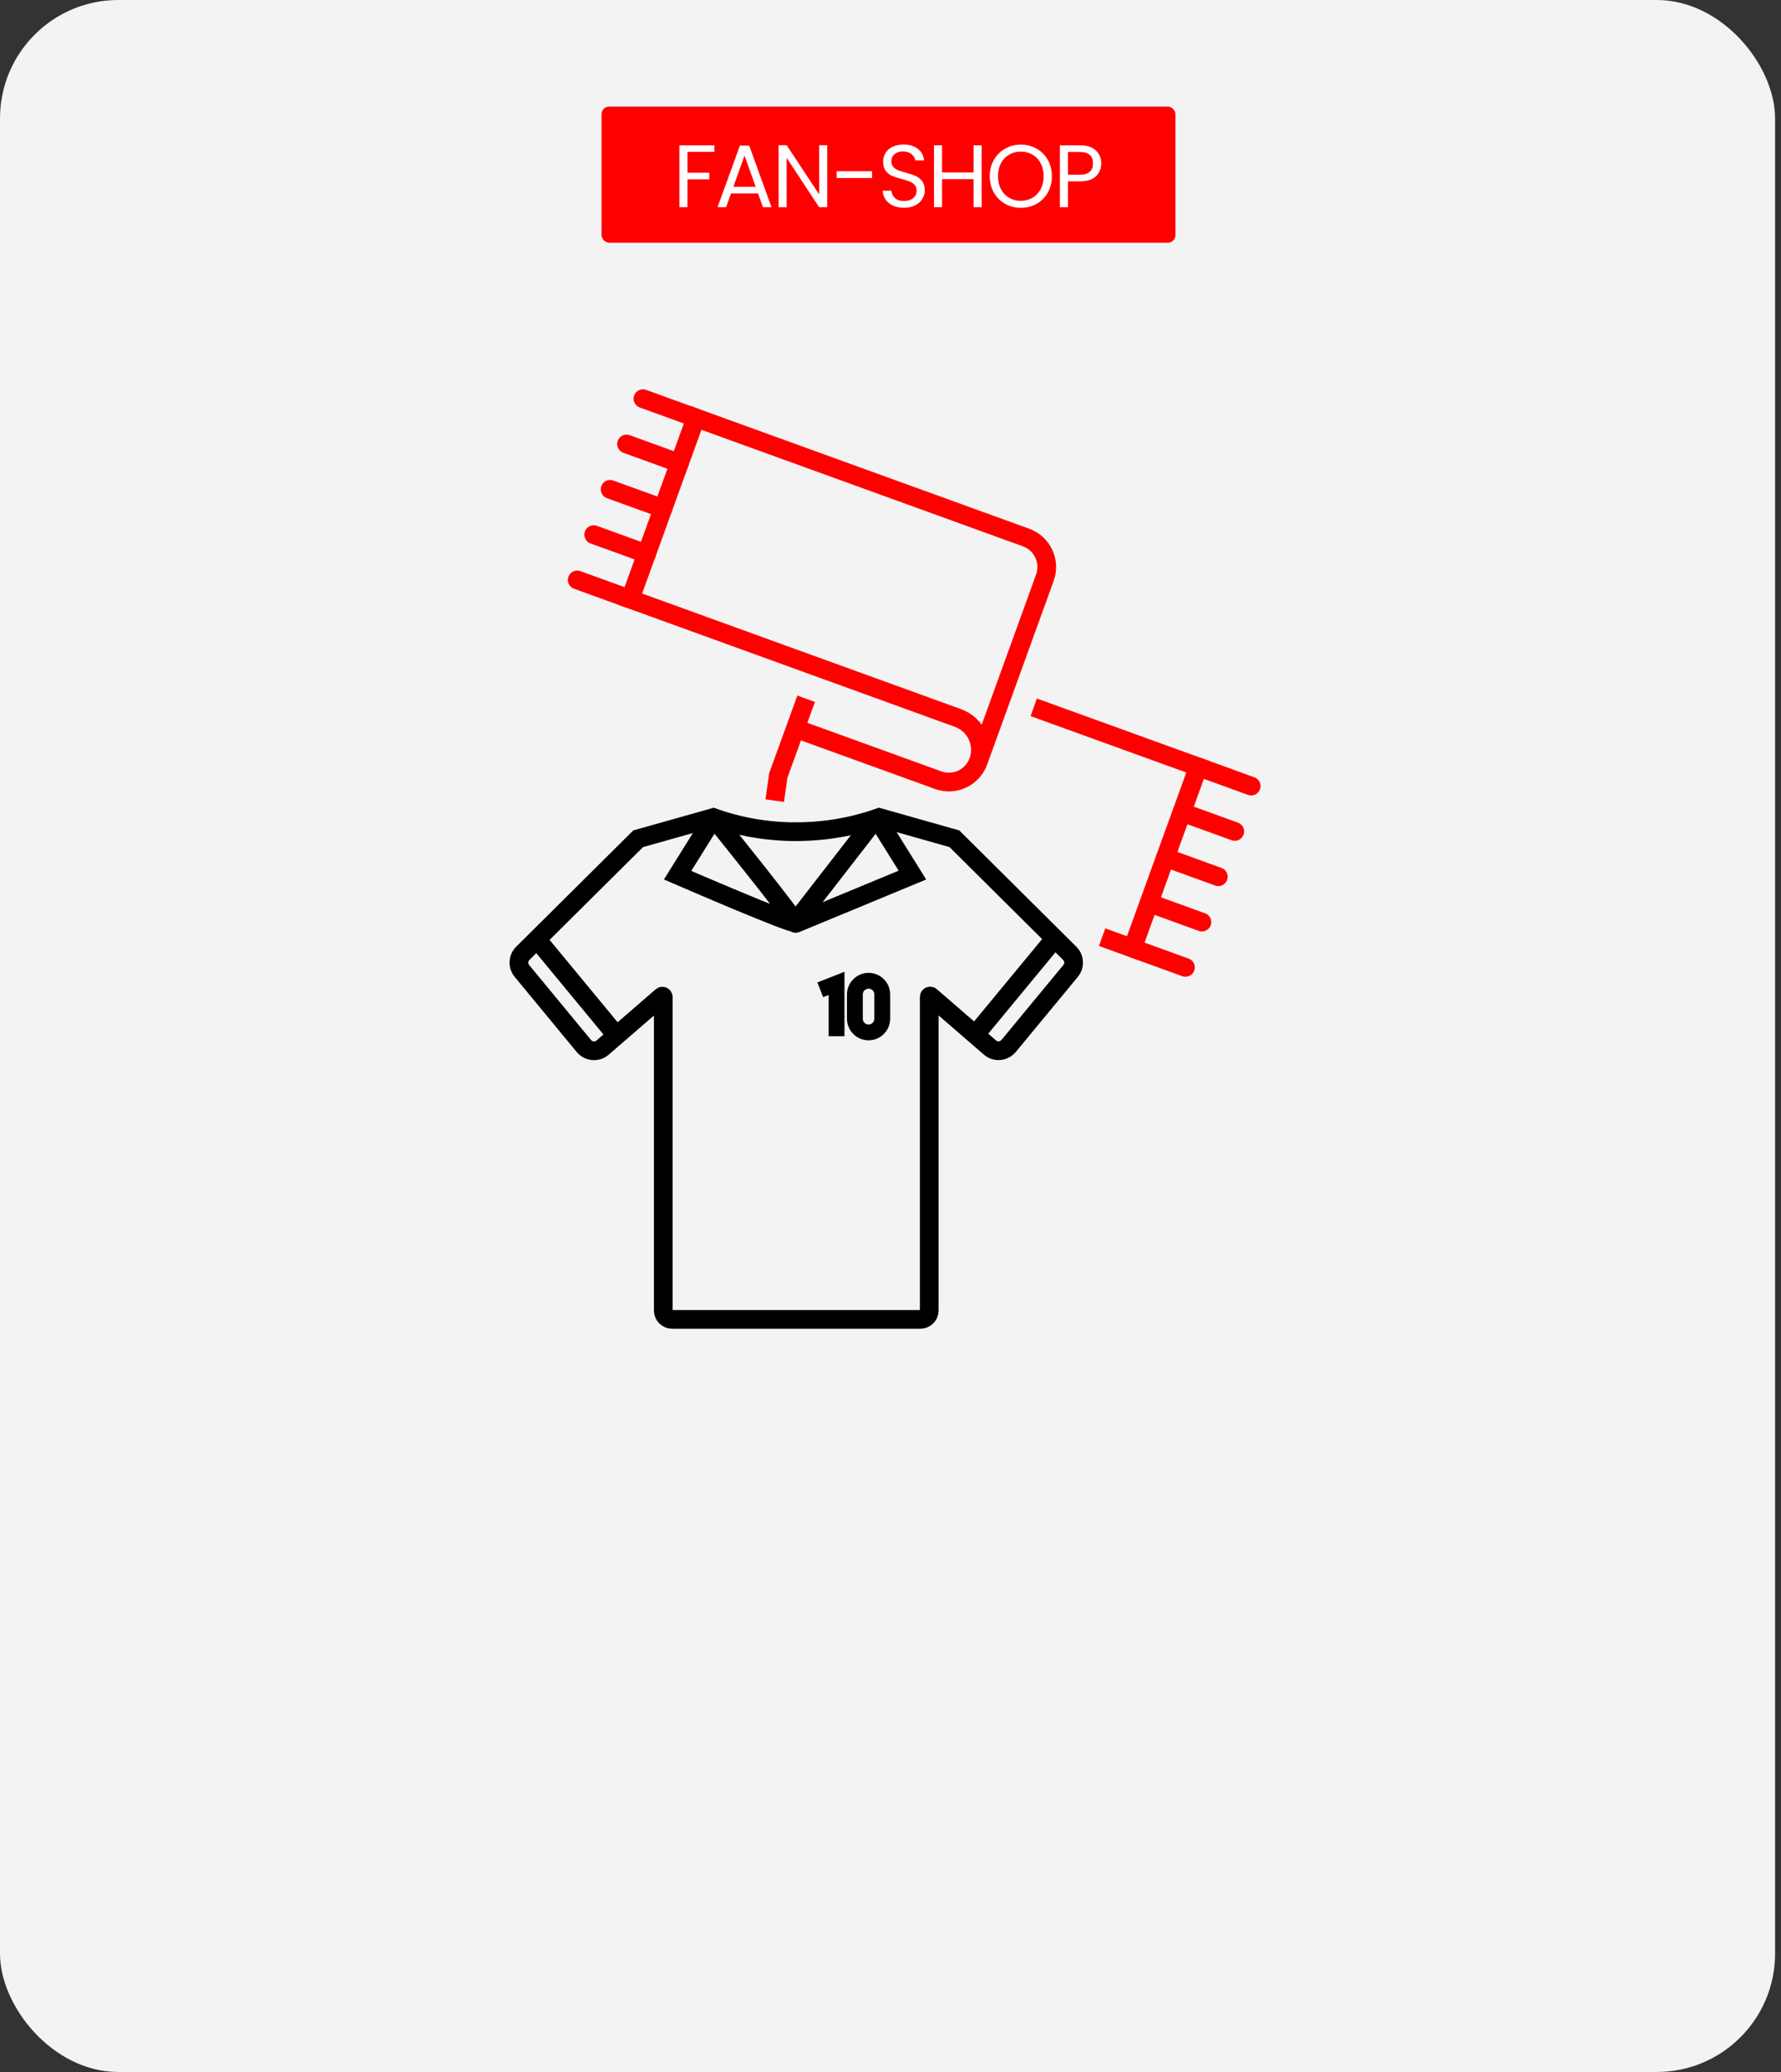 <svg width="301" height="350" viewBox="0 0 301 350" fill="none" xmlns="http://www.w3.org/2000/svg">
<rect x="0" y="0" width="301" height="350" fill="#333333" stroke="none"/>
<rect width="300" height="350" rx="20" fill="#F3F3F3"/>
<rect x="101.662" y="18" width="97" height="23" rx="1.29" fill="#FF0000"/>
<path d="M120.731 24.545V25.655H116.186V29.18H119.876V30.29H116.186V35H114.821V24.545H120.731ZM128.109 32.675H123.549L122.709 35H121.269L125.049 24.605H126.624L130.389 35H128.949L128.109 32.675ZM127.719 31.565L125.829 26.285L123.939 31.565H127.719ZM139.807 35H138.442L132.952 26.675V35H131.587V24.53H132.952L138.442 32.84V24.53H139.807V35ZM147.384 28.925V30.08H141.399V28.925H147.384ZM152.81 35.105C152.12 35.105 151.5 34.985 150.95 34.745C150.41 34.495 149.985 34.155 149.675 33.725C149.365 33.285 149.205 32.78 149.195 32.21H150.65C150.7 32.7 150.9 33.115 151.25 33.455C151.61 33.785 152.13 33.95 152.81 33.95C153.46 33.95 153.97 33.79 154.34 33.47C154.72 33.14 154.91 32.72 154.91 32.21C154.91 31.81 154.8 31.485 154.58 31.235C154.36 30.985 154.085 30.795 153.755 30.665C153.425 30.535 152.98 30.395 152.42 30.245C151.73 30.065 151.175 29.885 150.755 29.705C150.345 29.525 149.99 29.245 149.69 28.865C149.4 28.475 149.255 27.955 149.255 27.305C149.255 26.735 149.4 26.23 149.69 25.79C149.98 25.35 150.385 25.01 150.905 24.77C151.435 24.53 152.04 24.41 152.72 24.41C153.7 24.41 154.5 24.655 155.12 25.145C155.75 25.635 156.105 26.285 156.185 27.095H154.685C154.635 26.695 154.425 26.345 154.055 26.045C153.685 25.735 153.195 25.58 152.585 25.58C152.015 25.58 151.55 25.73 151.19 26.03C150.83 26.32 150.65 26.73 150.65 27.26C150.65 27.64 150.755 27.95 150.965 28.19C151.185 28.43 151.45 28.615 151.76 28.745C152.08 28.865 152.525 29.005 153.095 29.165C153.785 29.355 154.34 29.545 154.76 29.735C155.18 29.915 155.54 30.2 155.84 30.59C156.14 30.97 156.29 31.49 156.29 32.15C156.29 32.66 156.155 33.14 155.885 33.59C155.615 34.04 155.215 34.405 154.685 34.685C154.155 34.965 153.53 35.105 152.81 35.105ZM165.904 24.545V35H164.539V30.26H159.214V35H157.849V24.545H159.214V29.135H164.539V24.545H165.904ZM172.525 35.105C171.555 35.105 170.67 34.88 169.87 34.43C169.07 33.97 168.435 33.335 167.965 32.525C167.505 31.705 167.275 30.785 167.275 29.765C167.275 28.745 167.505 27.83 167.965 27.02C168.435 26.2 169.07 25.565 169.87 25.115C170.67 24.655 171.555 24.425 172.525 24.425C173.505 24.425 174.395 24.655 175.195 25.115C175.995 25.565 176.625 26.195 177.085 27.005C177.545 27.815 177.775 28.735 177.775 29.765C177.775 30.795 177.545 31.715 177.085 32.525C176.625 33.335 175.995 33.97 175.195 34.43C174.395 34.88 173.505 35.105 172.525 35.105ZM172.525 33.92C173.255 33.92 173.91 33.75 174.49 33.41C175.08 33.07 175.54 32.585 175.87 31.955C176.21 31.325 176.38 30.595 176.38 29.765C176.38 28.925 176.21 28.195 175.87 27.575C175.54 26.945 175.085 26.46 174.505 26.12C173.925 25.78 173.265 25.61 172.525 25.61C171.785 25.61 171.125 25.78 170.545 26.12C169.965 26.46 169.505 26.945 169.165 27.575C168.835 28.195 168.67 28.925 168.67 29.765C168.67 30.595 168.835 31.325 169.165 31.955C169.505 32.585 169.965 33.07 170.545 33.41C171.135 33.75 171.795 33.92 172.525 33.92ZM186.117 27.605C186.117 28.475 185.817 29.2 185.217 29.78C184.627 30.35 183.722 30.635 182.502 30.635H180.492V35H179.127V24.545H182.502C183.682 24.545 184.577 24.83 185.187 25.4C185.807 25.97 186.117 26.705 186.117 27.605ZM182.502 29.51C183.262 29.51 183.822 29.345 184.182 29.015C184.542 28.685 184.722 28.215 184.722 27.605C184.722 26.315 183.982 25.67 182.502 25.67H180.492V29.51H182.502Z" fill="white"/>
<g clip-path="url(#clip0_114_2)">
<path d="M200.352 163.413L191.412 160.172" stroke="#FF0000" stroke-width="3.161" stroke-miterlimit="10" stroke-linecap="round"/>
<path d="M211.453 132.785L202.514 129.544" stroke="#FF0000" stroke-width="3.161" stroke-miterlimit="10" stroke-linecap="round"/>
<path d="M208.68 140.447L199.74 137.206" stroke="#FF0000" stroke-width="3.161" stroke-miterlimit="10" stroke-linecap="round"/>
<path d="M205.907 148.099L196.967 144.858" stroke="#FF0000" stroke-width="3.161" stroke-miterlimit="10" stroke-linecap="round"/>
<path d="M203.133 155.761L194.193 152.52" stroke="#FF0000" stroke-width="3.161" stroke-miterlimit="10" stroke-linecap="round"/>
<path d="M106.496 101.204L97.557 97.963" stroke="#FF0000" stroke-width="3.161" stroke-miterlimit="10" stroke-linecap="round"/>
<path d="M112.053 85.9L103.113 82.659" stroke="#FF0000" stroke-width="3.161" stroke-miterlimit="10" stroke-linecap="round"/>
<path d="M109.28 93.552L100.34 90.311" stroke="#FF0000" stroke-width="3.161" stroke-miterlimit="10" stroke-linecap="round"/>
<path d="M117.598 70.586L108.658 67.345" stroke="#FF0000" stroke-width="3.161" stroke-miterlimit="10" stroke-linecap="round"/>
<path d="M114.826 78.238L105.887 74.997" stroke="#FF0000" stroke-width="3.161" stroke-miterlimit="10" stroke-linecap="round"/>
<path d="M174.703 119.479L202.513 129.545L199.74 137.197L196.958 144.867L194.185 152.52L191.412 160.172L186.263 158.308" stroke="#FF0000" stroke-width="3.161" stroke-miterlimit="10"/>
<path d="M136.243 118.03L131.535 130.994L130.932 135.243" stroke="#FF0000" stroke-width="3.161" stroke-miterlimit="10"/>
<path d="M134.417 123.045L158.554 131.786C161.309 132.786 164.352 131.363 165.351 128.608M165.351 128.608C165.891 127.123 165.774 125.556 165.153 124.242C164.532 122.928 163.406 121.829 161.921 121.289L106.5 101.204L109.273 93.552L113.63 81.533L117.6 70.577L171.392 90.068L173.408 90.797C176.163 91.796 177.586 94.839 176.586 97.603L165.351 128.608Z" stroke="#FF0000" stroke-width="3.161" stroke-miterlimit="10"/>
<path d="M178.611 158.101L165.242 174.279" stroke="black" stroke-width="3.161" stroke-miterlimit="10"/>
<path d="M104.553 175.369L91.184 159.191" stroke="black" stroke-width="3.161" stroke-miterlimit="10"/>
<path d="M138.629 167.194L141.384 166.114V175.035" stroke="black" stroke-width="2.674" stroke-miterlimit="10"/>
<path d="M149.108 167.986C149.108 166.699 148.064 165.672 146.794 165.672C145.525 165.672 144.48 166.717 144.48 167.986V172.082C144.48 173.37 145.525 174.396 146.794 174.396C148.064 174.396 149.108 173.352 149.108 172.082V167.986Z" stroke="black" stroke-width="2.674" stroke-miterlimit="10"/>
<path d="M120.146 138.818L114.52 147.838C114.52 147.838 134.281 156.4 134.353 155.815C134.416 155.23 121.128 138.773 121.128 138.773C120.866 138.43 120.362 138.466 120.137 138.818H120.155H120.146Z" stroke="black" stroke-width="3.161" stroke-miterlimit="10"/>
<path d="M147.596 138.773L134.371 155.815C134.308 155.896 134.407 156.031 134.506 155.977L154.204 147.82L148.578 138.8C148.353 138.44 147.848 138.413 147.587 138.755L147.605 138.773H147.596Z" stroke="black" stroke-width="3.161" stroke-miterlimit="10"/>
<path d="M134.586 140.483C139.492 140.483 144.219 139.636 148.594 138.088L149.521 138.349L161.297 141.68L180.788 161.036C181.607 161.837 181.67 163.143 180.932 164.016L170.867 176.196L170.462 176.683C169.66 177.646 168.247 177.763 167.302 176.944L157.291 168.283C157.192 168.202 157.048 168.283 157.048 168.4V221.381C157.048 222.2 156.381 222.867 155.562 222.867H113.582C112.763 222.867 112.097 222.2 112.097 221.381V168.418C112.097 168.292 111.953 168.22 111.854 168.301L101.843 176.962C100.898 177.781 99.475 177.646 98.683 176.701L88.213 164.016C87.474 163.134 87.546 161.828 88.357 161.036L107.857 141.68L119.218 138.484L120.568 138.097C124.935 139.663 129.67 140.492 134.577 140.492L134.586 140.483Z" stroke="black" stroke-width="3.161" stroke-miterlimit="10"/>
</g>
<defs>
<clipPath id="clip0_114_2">
<rect width="127.497" height="159.258" fill="white" transform="translate(85.828 65.472)"/>
</clipPath>
</defs>
</svg>
